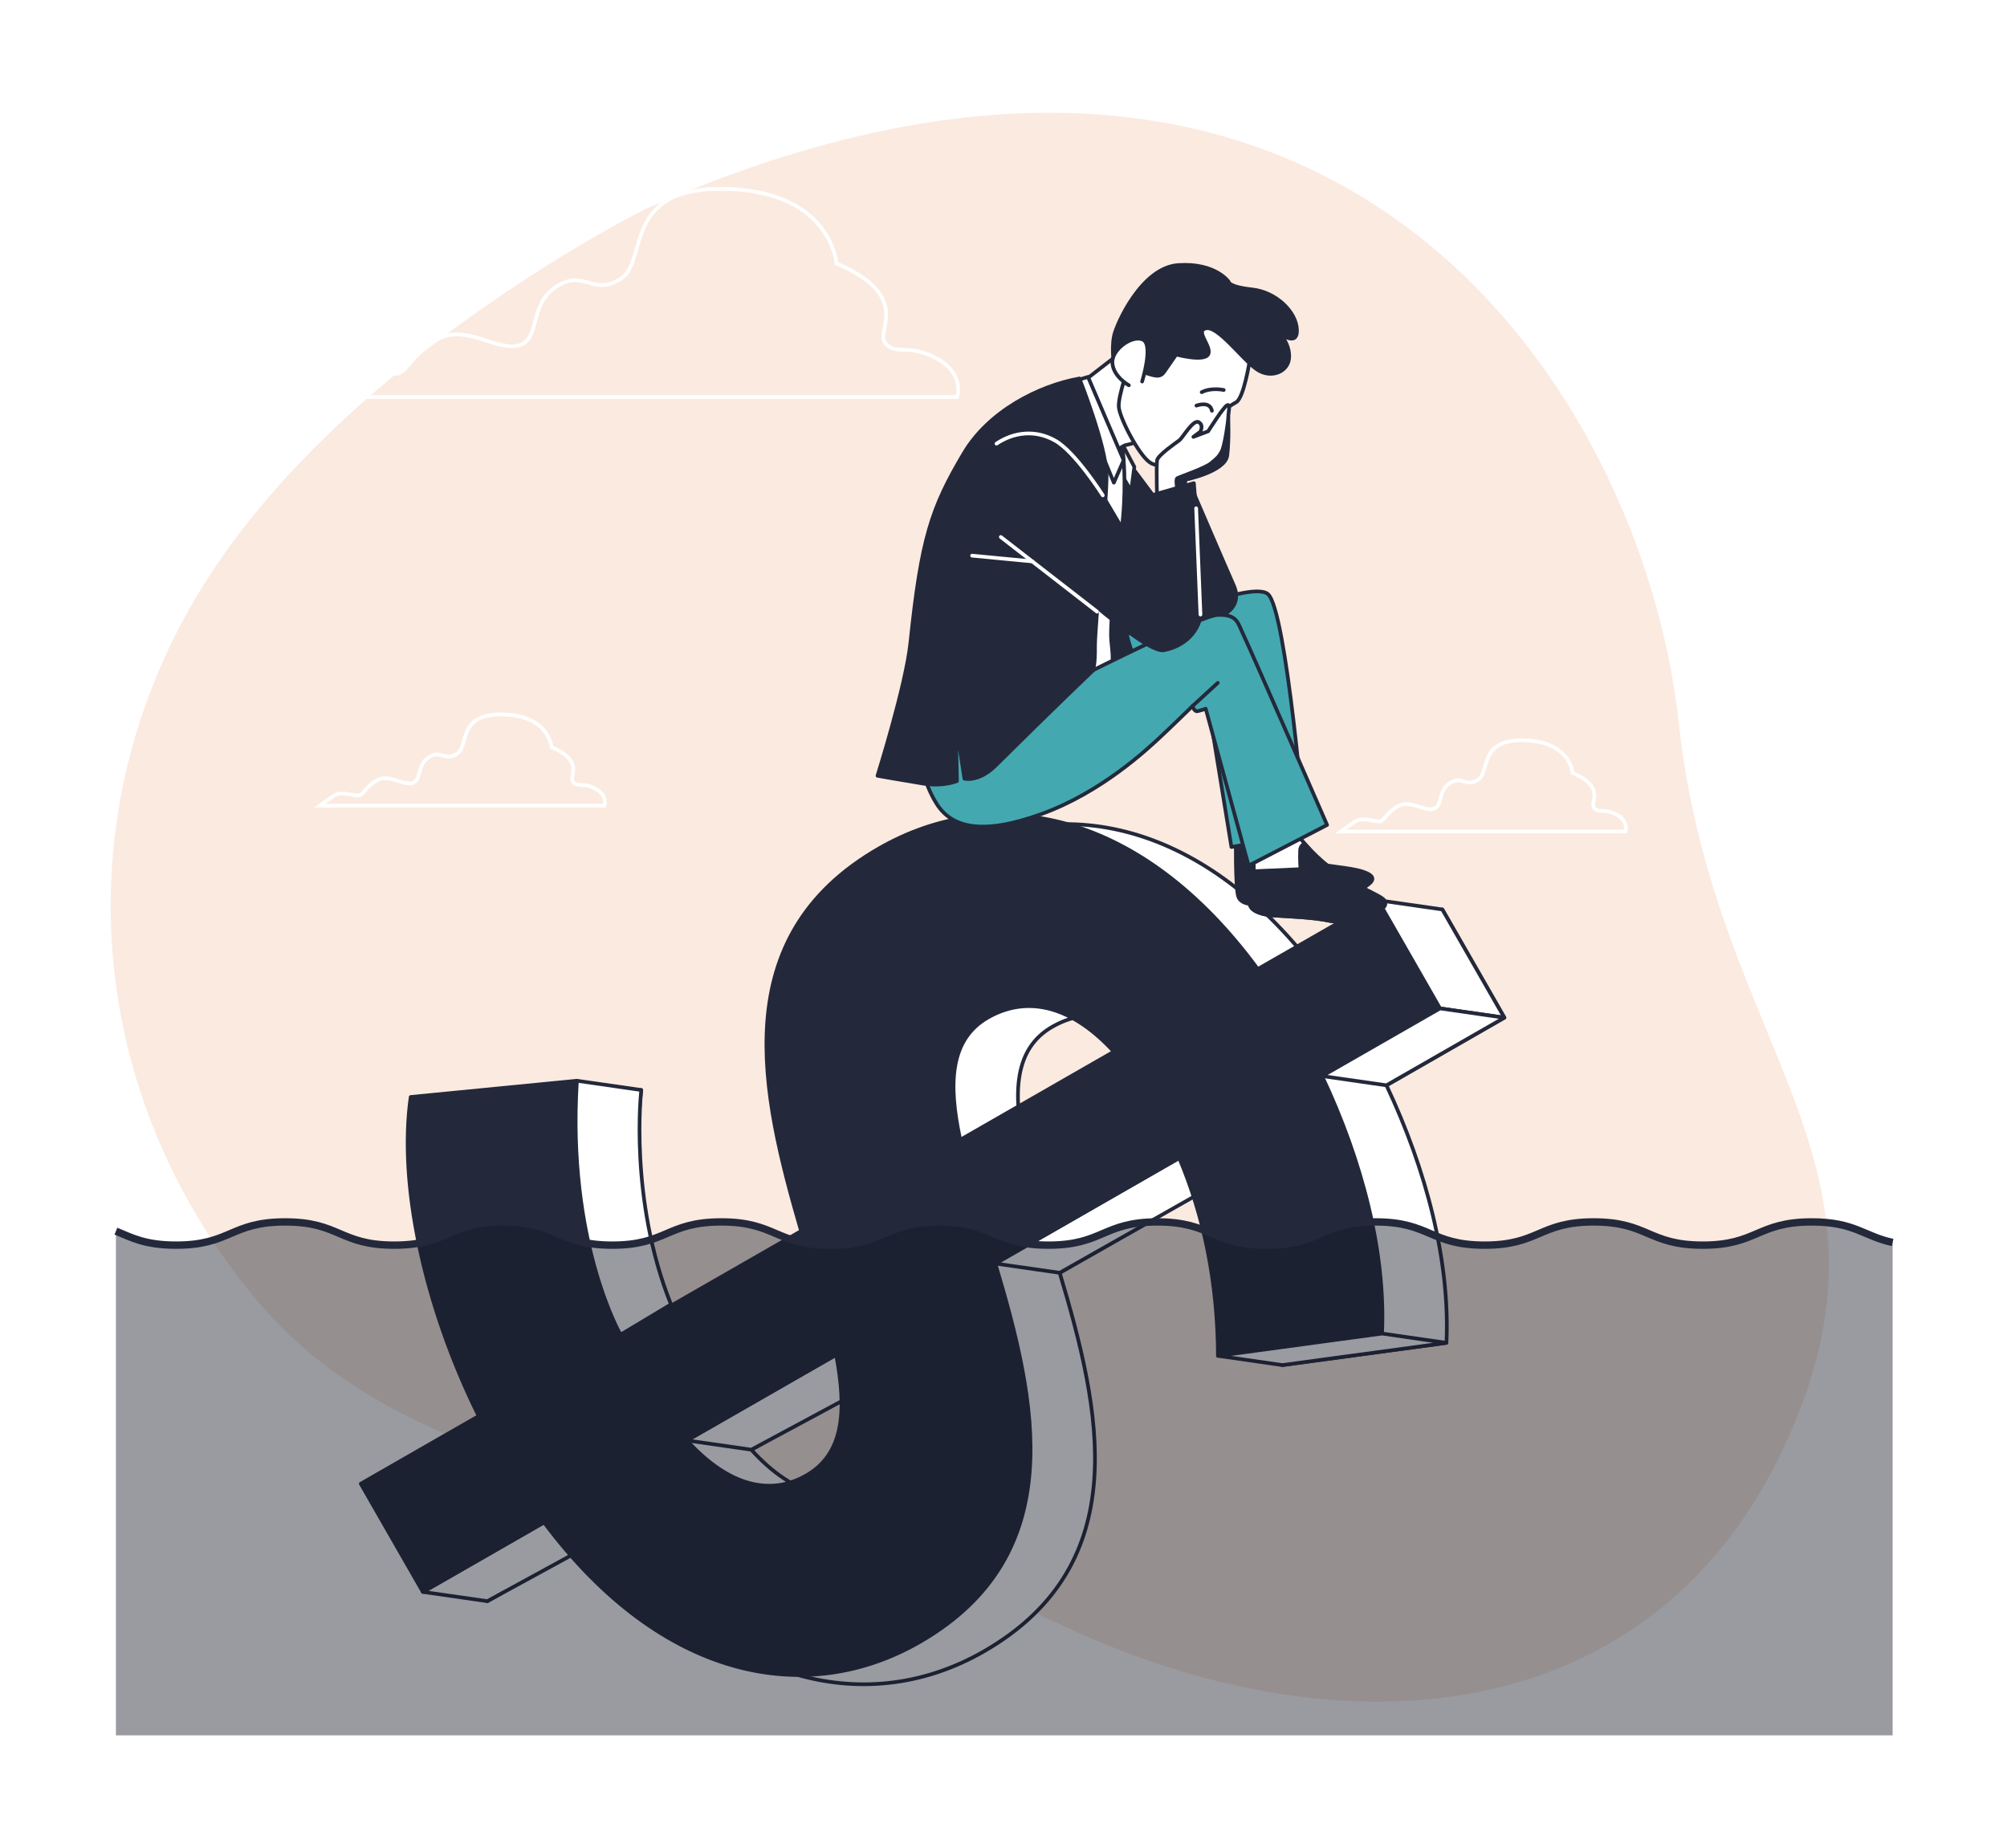<svg width="544" height="501" viewBox="0 0 544 501" fill="none" xmlns="http://www.w3.org/2000/svg">
<g filter="url(#filter0_d_256_253)">
<path opacity="0.15" d="M175.057 36.62C175.057 36.62 96.069 75.577 56.843 135.928C17.618 196.278 21.063 274.076 69.28 332.067C117.498 390.059 209.156 382.819 286.078 419.721C362.999 456.622 447.686 449.441 483.654 372.04C519.633 294.64 464.783 265.457 454.997 175.679C445.211 85.9 361.598 -45.837 175.069 36.62H175.057Z" fill="#E77730"/>
<path d="M164.933 395.164L132.083 414.012L115.256 384.689L147.218 366.343C132.317 336.296 125.427 303.225 128.779 279.857L173.808 275.455C171.367 296.347 175.571 322.003 185.626 344.295L234.602 316.199C223.847 279.098 213.828 236.51 255.774 212.442C286.86 194.61 326.506 201.873 358.375 245.186L390.933 226.514L407.76 255.836L375.798 274.182C386.658 297.187 393.07 321.968 392.065 343.98L347.585 350.018C347.503 330.177 343.743 312.065 337.086 296.393L287.234 325.004C298.281 361.929 307.962 403.934 266.611 427.663C236.109 445.156 196.93 438.021 164.933 395.164ZM235.992 382.458C246.257 376.573 246.946 364.872 244.108 349.737L203.633 372.953C215.276 385.763 226.603 387.842 235.98 382.458H235.992ZM277.728 291.465L319.371 267.573C306.934 254.05 294.895 252.765 285.214 258.324C274.949 264.209 274.424 276.202 277.728 291.465Z" fill="white" stroke="#23293B" stroke-linecap="round" stroke-linejoin="round"/>
<path d="M114.637 411.501L132.083 414.011L167.922 394.44L147.475 392.653L114.637 411.501Z" fill="white" stroke="#23293B" stroke-linecap="round" stroke-linejoin="round"/>
<path d="M203.645 372.952L186.198 370.441L226.661 347.226L241.539 352.574L203.645 372.952Z" fill="white" stroke="#23293B" stroke-linecap="round" stroke-linejoin="round"/>
<path d="M269.776 322.493L287.222 325.003L332.906 299.09L325.315 289.479L319.64 293.882L269.776 322.493Z" fill="white" stroke="#23293B" stroke-linecap="round" stroke-linejoin="round"/>
<path d="M147.475 392.652L114.625 411.5L97.797 382.178L129.759 363.832C114.859 333.785 107.969 300.713 111.32 277.346L156.35 272.944C153.909 293.835 158.113 319.491 168.168 341.784L217.144 313.687C206.389 276.587 196.369 233.998 238.316 209.931C269.402 192.099 309.048 199.362 340.917 242.675L373.474 224.002L390.302 253.325L358.34 271.671C369.2 294.676 375.611 319.456 374.607 341.469L330.126 347.506C330.045 327.666 326.284 309.554 319.628 293.882L269.776 322.492C280.823 359.418 290.504 401.422 249.153 425.152C218.65 442.645 179.472 435.51 147.475 392.652ZM218.534 379.947C228.798 374.061 229.487 362.36 226.65 347.226L186.175 370.441C197.817 383.252 209.145 385.33 218.522 379.947H218.534ZM260.27 288.954L301.913 265.061C289.476 251.538 277.436 250.254 267.755 255.812C257.491 261.698 256.965 273.691 260.27 288.954Z" fill="#23293B" stroke="#23293B" stroke-linecap="round" stroke-linejoin="round"/>
<path d="M373.486 224.002L390.944 226.513L407.76 255.848L390.314 253.337L373.486 224.002Z" fill="white" stroke="#23293B" stroke-linecap="round" stroke-linejoin="round"/>
<path d="M375.798 274.182L358.352 271.671L390.314 253.337L407.76 255.848L375.798 274.182Z" fill="white" stroke="#23293B" stroke-linecap="round" stroke-linejoin="round"/>
<path d="M330.126 347.506L347.573 350.017L392.065 343.991L374.619 341.469L330.126 347.506Z" fill="white" stroke="#23293B" stroke-linecap="round" stroke-linejoin="round"/>
<path d="M156.373 272.944L173.82 275.455C173.82 275.455 170.398 304.988 181.877 333.575L168.191 341.784C168.191 341.784 153.629 316.735 156.373 272.944Z" fill="white" stroke="#23293B" stroke-linecap="round" stroke-linejoin="round"/>
<path d="M161.406 193.803C158.055 191.969 156.525 193.499 155.299 191.969C154.072 190.439 158.65 186.481 149.495 182.51C149.495 182.51 148.888 173.962 136.369 173.659C123.85 173.355 127.214 182.207 123.85 184.344C120.499 186.481 119.576 183.117 116.225 185.255C112.862 187.392 114.391 191.666 111.647 192.273C108.903 192.88 105.236 189.529 101.885 191.666C98.533 193.803 98.533 195.636 97.003 195.636C95.473 195.636 92.425 194.41 90.592 195.636C88.759 196.862 86.622 198.38 86.622 198.38H163.858C163.858 198.38 164.769 195.636 161.418 193.803H161.406Z" stroke="white" stroke-miterlimit="10"/>
<path d="M438.169 200.81C434.817 198.977 433.288 200.506 432.061 198.977C430.835 197.447 435.413 193.488 426.258 189.518C426.258 189.518 425.65 180.969 413.132 180.666C400.613 180.362 403.976 189.214 400.613 191.351C397.262 193.488 396.339 190.125 392.988 192.262C389.624 194.399 391.154 198.673 388.41 199.28C385.666 199.887 381.999 196.536 378.647 198.673C375.296 200.81 375.296 202.643 373.766 202.643C372.236 202.643 369.188 201.417 367.355 202.643C365.522 203.87 363.385 205.388 363.385 205.388H440.598C440.598 205.388 441.509 202.643 438.157 200.81H438.169Z" stroke="white" stroke-miterlimit="10"/>
<path d="M253.894 77.177C246.233 72.997 242.753 76.477 239.962 72.997C237.171 69.517 247.623 60.455 226.731 51.404C226.731 51.404 225.342 31.902 196.79 31.202C168.238 30.501 175.898 50.704 168.238 55.573C160.577 60.443 158.487 52.782 150.826 57.664C143.165 62.533 146.645 72.284 140.374 73.686C134.103 75.075 125.754 67.415 118.093 72.296C110.433 77.165 110.433 81.346 106.953 81.346C103.473 81.346 96.501 78.555 92.332 81.346C88.151 84.137 83.282 87.617 83.282 87.617H259.464C259.464 87.617 261.555 81.346 253.894 77.165V77.177Z" stroke="white" stroke-miterlimit="10"/>
<g opacity="0.43">
<path d="M513 450.375V316.781C505.211 315.123 502.747 311.211 491.081 311.211C476.297 311.211 476.297 317.505 461.524 317.505C446.752 317.505 446.74 311.211 431.968 311.211C417.196 311.211 417.196 317.505 402.412 317.505C387.628 317.505 387.628 311.211 372.855 311.211C358.083 311.211 358.071 317.505 343.299 317.505C328.526 317.505 328.515 311.211 313.742 311.211C298.97 311.211 298.958 317.505 284.186 317.505C269.414 317.505 269.402 311.211 254.63 311.211C239.857 311.211 239.846 317.505 225.073 317.505C210.301 317.505 210.289 311.211 195.517 311.211C180.744 311.211 180.733 317.505 165.96 317.505C151.188 317.505 151.176 311.211 136.404 311.211C121.632 311.211 121.632 317.505 106.848 317.505C92.064 317.505 92.075 311.211 77.291 311.211C62.507 311.211 62.507 317.505 47.735 317.505C39.327 317.505 35.695 315.473 31.421 313.71V450.375H513Z" fill="#121726"/>
</g>
<path d="M513 316.781C505.211 315.123 502.747 311.211 491.081 311.211C476.297 311.211 476.297 317.505 461.524 317.505C446.752 317.505 446.74 311.211 431.968 311.211C417.196 311.211 417.196 317.505 402.412 317.505C387.628 317.505 387.628 311.211 372.855 311.211C358.083 311.211 358.071 317.505 343.299 317.505C328.526 317.505 328.515 311.211 313.742 311.211C298.97 311.211 298.958 317.505 284.186 317.505C269.414 317.505 269.402 311.211 254.63 311.211C239.857 311.211 239.846 317.505 225.073 317.505C210.301 317.505 210.289 311.211 195.517 311.211C180.744 311.211 180.733 317.505 165.96 317.505C151.188 317.505 151.176 311.211 136.404 311.211C121.632 311.211 121.632 317.505 106.848 317.505C92.064 317.505 92.075 311.211 77.291 311.211C62.507 311.211 62.507 317.505 47.735 317.505C39.327 317.505 35.695 315.473 31.421 313.71" stroke="#23293B" stroke-width="2" stroke-miterlimit="10"/>
<path d="M302.415 100.766C302.415 100.766 328.27 134.924 329.998 138.964C331.726 143.005 327.709 146.73 325.619 148.108C323.528 149.486 318.811 149.334 314.548 146.076C310.286 142.83 293.084 121.494 293.084 121.494C293.084 121.494 291.239 107.446 293.773 102.973C296.319 98.501 299.554 97.917 302.403 100.755L302.415 100.766Z" fill="#23293B" stroke="#23293B" stroke-linecap="round" stroke-linejoin="round"/>
<path d="M334.996 205.901C334.996 205.901 334.751 220.907 335.685 223.149C336.619 225.391 340.333 225.251 342.154 224.924C343.964 224.597 349.219 222.589 351.123 222.787C353.026 222.986 366.432 222.53 369.574 220.639C372.33 218.969 373.287 217.602 369.469 216.294C365.697 215.01 358.9 214.928 355.082 213.527C351.648 212.277 346.639 205.154 346.639 205.154L335.019 205.901H334.996Z" fill="#23293B" stroke="#23293B" stroke-linecap="round" stroke-linejoin="round"/>
<path d="M304.54 152.312C304.54 152.312 338.639 136.851 343.661 141.02C348.682 145.2 353.715 206.018 353.715 206.018L333.781 209.591L325.782 160.522C325.782 160.522 303.489 186.691 291.286 193.161C279.083 199.619 274.377 200.203 263.692 192.764C253.006 185.325 259.382 173.227 259.382 173.227L304.529 152.3L304.54 152.312Z" fill="#44A8B0" stroke="#23293B" stroke-linecap="round" stroke-linejoin="round"/>
<path d="M297.989 102.226C297.989 102.226 302.976 140.576 304.856 149.591C306.736 158.606 309.597 162.635 309.597 162.635C309.597 162.635 299.858 164.912 295.852 166.43C291.847 167.948 288.787 168.766 288.787 168.766C288.787 168.766 290.597 160.965 290.621 149.194C290.644 137.423 297.989 102.214 297.989 102.214V102.226Z" fill="#23293B" stroke="#23293B" stroke-linecap="round" stroke-linejoin="round"/>
<path d="M321.193 114.056L321.275 110.039C321.275 110.039 332.1 107.832 332.649 103.453C333.198 99.073 332.906 92.989 332.906 92.989C332.906 92.989 327.826 101.911 324.953 103.768C322.08 105.625 319.593 103.663 317.176 108.1C314.77 112.538 315.938 116.076 315.938 116.076L312.855 118.237C312.855 118.237 320.796 141.662 321.52 144.208C322.244 146.754 322.139 149.171 328.305 147.805C334.471 146.438 336.199 142.643 334.424 138.696C332.649 134.737 323.482 113.402 323.482 113.402L321.193 114.079V114.056Z" fill="#23293B" stroke="#23293B" stroke-linecap="round" stroke-linejoin="round"/>
<path d="M303.419 98.909L307.46 106.546L306.619 113.051L299.928 101.875L303.419 98.909Z" fill="white" stroke="#23293B" stroke-linecap="round" stroke-linejoin="round"/>
<path d="M304.564 104.748C304.564 104.748 305.381 113.6 303.945 124.227C302.508 134.853 300.733 149.217 301.224 153.818C301.714 158.407 302.31 162.938 298.304 165.192C294.299 167.434 265.77 179.918 256.486 182.253C247.203 184.589 247.658 177.816 247.261 175.55C246.852 173.285 249.316 140.4 257.759 122.16C257.759 122.16 265.852 101.98 275.498 94.226C285.144 86.472 293.178 88.376 298.678 91.073C304.178 93.771 304.575 104.76 304.575 104.76L304.564 104.748Z" fill="white" stroke="#23293B" stroke-linecap="round" stroke-linejoin="round"/>
<path d="M303.863 75.484L293.54 83.483L300.196 104.199C300.196 104.199 303.875 100.871 305.171 100.637C306.467 100.404 310.251 99.189 310.251 99.189C310.251 99.189 315.541 79.536 314.618 74.362C313.684 69.189 303.863 75.484 303.863 75.484Z" fill="white" stroke="#23293B" stroke-linecap="round" stroke-linejoin="round"/>
<path d="M294.906 82.164L304.564 104.748L301.913 110.832L290.597 83.472L294.906 82.164Z" fill="white" stroke="#23293B" stroke-linecap="round" stroke-linejoin="round"/>
<path d="M339.761 210.128C339.761 210.128 340.204 221.538 339.025 223.885C337.845 226.232 340.8 227.844 345.132 228.135C349.465 228.427 355.899 228.614 360.629 229.63C365.358 230.658 374.654 227.388 375.366 225.38C376.078 223.383 373.346 223.067 365.907 218.793C358.457 214.519 354.381 209.638 352.314 207.069C350.247 204.5 349.5 203.297 349.5 203.297L339.772 210.117L339.761 210.128Z" fill="white" stroke="#23293B" stroke-linecap="round" stroke-linejoin="round"/>
<path d="M365.895 218.805C359.788 215.301 355.958 211.389 353.634 208.68C353.003 208.96 352.431 209.509 352.396 210.537C352.291 212.954 352.501 215.593 352.501 215.593L339.842 216.154C339.807 219.295 339.62 222.717 339.025 223.896C337.845 226.244 340.8 227.855 345.132 228.147C349.465 228.439 355.899 228.626 360.629 229.642C365.358 230.669 374.654 227.4 375.366 225.391C376.078 223.394 373.346 223.079 365.907 218.805H365.895Z" fill="#23293B" stroke="#23293B" stroke-linecap="round" stroke-linejoin="round"/>
<path d="M248.394 181.892C248.394 181.892 249.9 191.771 253.952 197.995C258.004 204.22 265.91 206.543 282.224 200.669C298.538 194.807 311.103 182.931 314.315 179.953C317.526 176.975 323.201 171.417 323.201 171.417C323.201 171.417 323.739 172.923 324.521 172.783C325.292 172.643 326.81 172.106 326.81 172.106L338.441 214.636L359.706 203.612C359.706 203.612 338.838 155.78 337.156 152.347C335.475 148.914 335.568 146.485 329.998 146.683C324.428 146.882 275.521 172.211 272.298 173.6C269.075 174.978 263.832 171.113 258.658 172.036C253.485 172.97 248.452 179.206 248.405 181.892H248.394Z" fill="#44A8B0" stroke="#23293B" stroke-linecap="round" stroke-linejoin="round"/>
<path d="M323.202 171.417L330.08 165.099" stroke="#23293B" stroke-linecap="round" stroke-linejoin="round"/>
<path d="M292.571 82.584C292.571 82.584 299.893 101.046 299.939 108.788C299.986 116.531 296.728 150.513 296.798 155.313C296.868 160.112 296.284 161.735 296.284 161.735C296.284 161.735 286.276 171.218 269.811 187.555C265.268 192.062 261.414 191.07 261.414 191.07L259.044 175.714L259.382 191.7C259.382 191.7 255.774 193.277 250.274 192.401C244.774 191.514 237.849 190.276 237.849 190.276C237.849 190.276 245.568 165.717 246.77 154.227C249.725 125.931 252.411 117.722 261.298 102.786C267.977 91.552 281.442 84.58 292.571 82.595V82.584Z" fill="#23293B" stroke="#23293B" stroke-linecap="round" stroke-linejoin="round"/>
<path d="M338.721 77.808C338.721 77.808 337.133 87.898 335.078 89.019C333.022 90.14 330.722 92.067 330.722 92.067L329.274 98.735L323.797 99.716C323.797 99.716 321.695 102.728 319.208 103.558C316.72 104.387 314.618 107.4 311.605 105.298C308.592 103.196 303.408 93.199 303.244 90.21C303.081 87.22 306.093 78.766 306.093 78.766C306.093 78.766 308.301 74.223 314.478 70.86C320.656 67.485 322.758 64.472 331.189 65.219C339.62 65.967 338.721 77.82 338.721 77.82V77.808Z" fill="white" stroke="#23293B" stroke-linecap="round" stroke-linejoin="round"/>
<path d="M331.691 85.714C331.691 85.714 328.363 84.943 325.724 86.309" stroke="#23293B" stroke-linecap="round" stroke-linejoin="round"/>
<path d="M324.299 89.941C324.299 89.941 327.931 88.54 328.492 91.343" stroke="#23293B" stroke-linecap="round" stroke-linejoin="round"/>
<path d="M311.01 76.745C311.01 76.745 307.88 80.319 310.274 81.019C312.668 81.72 314.315 82.561 315.518 80.832C316.72 79.104 318.811 76.091 318.811 76.091C318.811 76.091 326.343 78.135 327.476 76.044C328.608 73.954 323.68 69.563 326.962 68.98C330.243 68.396 336.759 77.399 340.636 80.097C344.513 82.794 349.43 80.786 349.441 76.628C349.441 72.483 346.37 70.019 346.37 70.019C346.37 70.019 351.672 74.351 351.543 69.47C351.427 64.589 345.926 59.17 339.387 58.458C332.847 57.745 333.011 56.356 333.011 56.356C333.011 56.356 329.437 51.183 319.383 51.848C309.328 52.514 302.579 68.069 301.971 71C301.119 75.157 302.135 79.828 302.135 79.828C302.135 79.828 306.502 72.635 310.998 76.734L311.01 76.745Z" fill="#23293B" stroke="#23293B" stroke-linecap="round" stroke-linejoin="round"/>
<path d="M309.573 83.413C309.573 83.413 312.68 73.428 309.795 72.062C306.911 70.696 301.224 74.725 301.516 78.45C301.808 82.163 305.977 84.429 305.977 84.429" fill="white"/>
<path d="M309.573 83.413C309.573 83.413 312.68 73.428 309.795 72.062C306.911 70.696 301.224 74.725 301.516 78.45C301.808 82.163 305.977 84.429 305.977 84.429" stroke="#23293B" stroke-linecap="round" stroke-linejoin="round"/>
<path d="M313.661 116.741C313.661 116.741 313.357 106.103 313.637 104.725C313.918 103.347 318.682 100.077 319.628 99.376C320.574 98.676 323.4 93.619 324.883 94.425C326.366 95.231 325.35 97.018 325.35 97.018L323.47 98.419L327.475 96.901C327.475 96.901 331.633 90.279 332.625 89.836C333.618 89.392 332.952 91.646 332.929 92.989C332.906 94.332 331.948 100.918 331.142 102.389C330.337 103.872 329.869 104.223 328.246 105.577C326.623 106.932 319.815 109.221 319.091 109.63C318.355 110.027 319.78 116.449 319.78 116.449L313.684 116.741H313.661Z" fill="white" stroke="#23293B" stroke-linecap="round" stroke-linejoin="round"/>
<path d="M273.396 126.107C273.396 126.107 278.709 128.898 280.846 130.381C282.983 131.864 309.971 157.217 315.412 156.247C320.854 155.278 325.467 151.238 325.701 145.048C325.922 138.859 323.599 110.961 323.599 110.961L311.15 114.534L309.947 133.184C309.947 133.184 296.389 109.7 293.925 106.395C291.461 103.09 288.448 96.691 280.508 98.653C272.578 100.614 273.104 107.995 273.104 107.995" fill="#23293B"/>
<path d="M273.396 126.107C273.396 126.107 278.709 128.898 280.846 130.381C282.983 131.864 309.971 157.217 315.412 156.247C320.854 155.278 325.467 151.238 325.701 145.048C325.922 138.859 323.599 110.961 323.599 110.961L311.15 114.534L309.947 133.184C309.947 133.184 296.389 109.7 293.925 106.395C291.461 103.09 288.448 96.691 280.508 98.653C272.578 100.614 273.104 107.995 273.104 107.995" stroke="#23293B" stroke-linecap="round" stroke-linejoin="round"/>
<path d="M297.358 145.795L271.27 125.558" stroke="white" stroke-linecap="round" stroke-linejoin="round"/>
<path d="M279.842 132.179L263.493 130.614" stroke="white" stroke-linecap="round" stroke-linejoin="round"/>
<path d="M298.912 114.266C298.912 114.266 291.52 102.588 286.066 99.47C280.613 96.352 274.774 97.135 270.103 100.252" stroke="white" stroke-linecap="round" stroke-linejoin="round"/>
<path d="M324.217 117.769L325.385 146.578" stroke="white" stroke-linecap="round" stroke-linejoin="round"/>
</g>
<defs>
<filter id="filter0_d_256_253" x="0" y="0.57" width="543.208" height="499.805" filterUnits="userSpaceOnUse" color-interpolation-filters="sRGB">
<feFlood flood-opacity="0" result="BackgroundImageFix"/>
<feColorMatrix in="SourceAlpha" type="matrix" values="0 0 0 0 0 0 0 0 0 0 0 0 0 0 0 0 0 0 127 0" result="hardAlpha"/>
<feOffset dy="20"/>
<feGaussianBlur stdDeviation="15"/>
<feComposite in2="hardAlpha" operator="out"/>
<feColorMatrix type="matrix" values="0 0 0 0 0 0 0 0 0 0 0 0 0 0 0 0 0 0 0.15 0"/>
<feBlend mode="normal" in2="BackgroundImageFix" result="effect1_dropShadow_256_253"/>
<feBlend mode="normal" in="SourceGraphic" in2="effect1_dropShadow_256_253" result="shape"/>
</filter>
</defs>
</svg>
